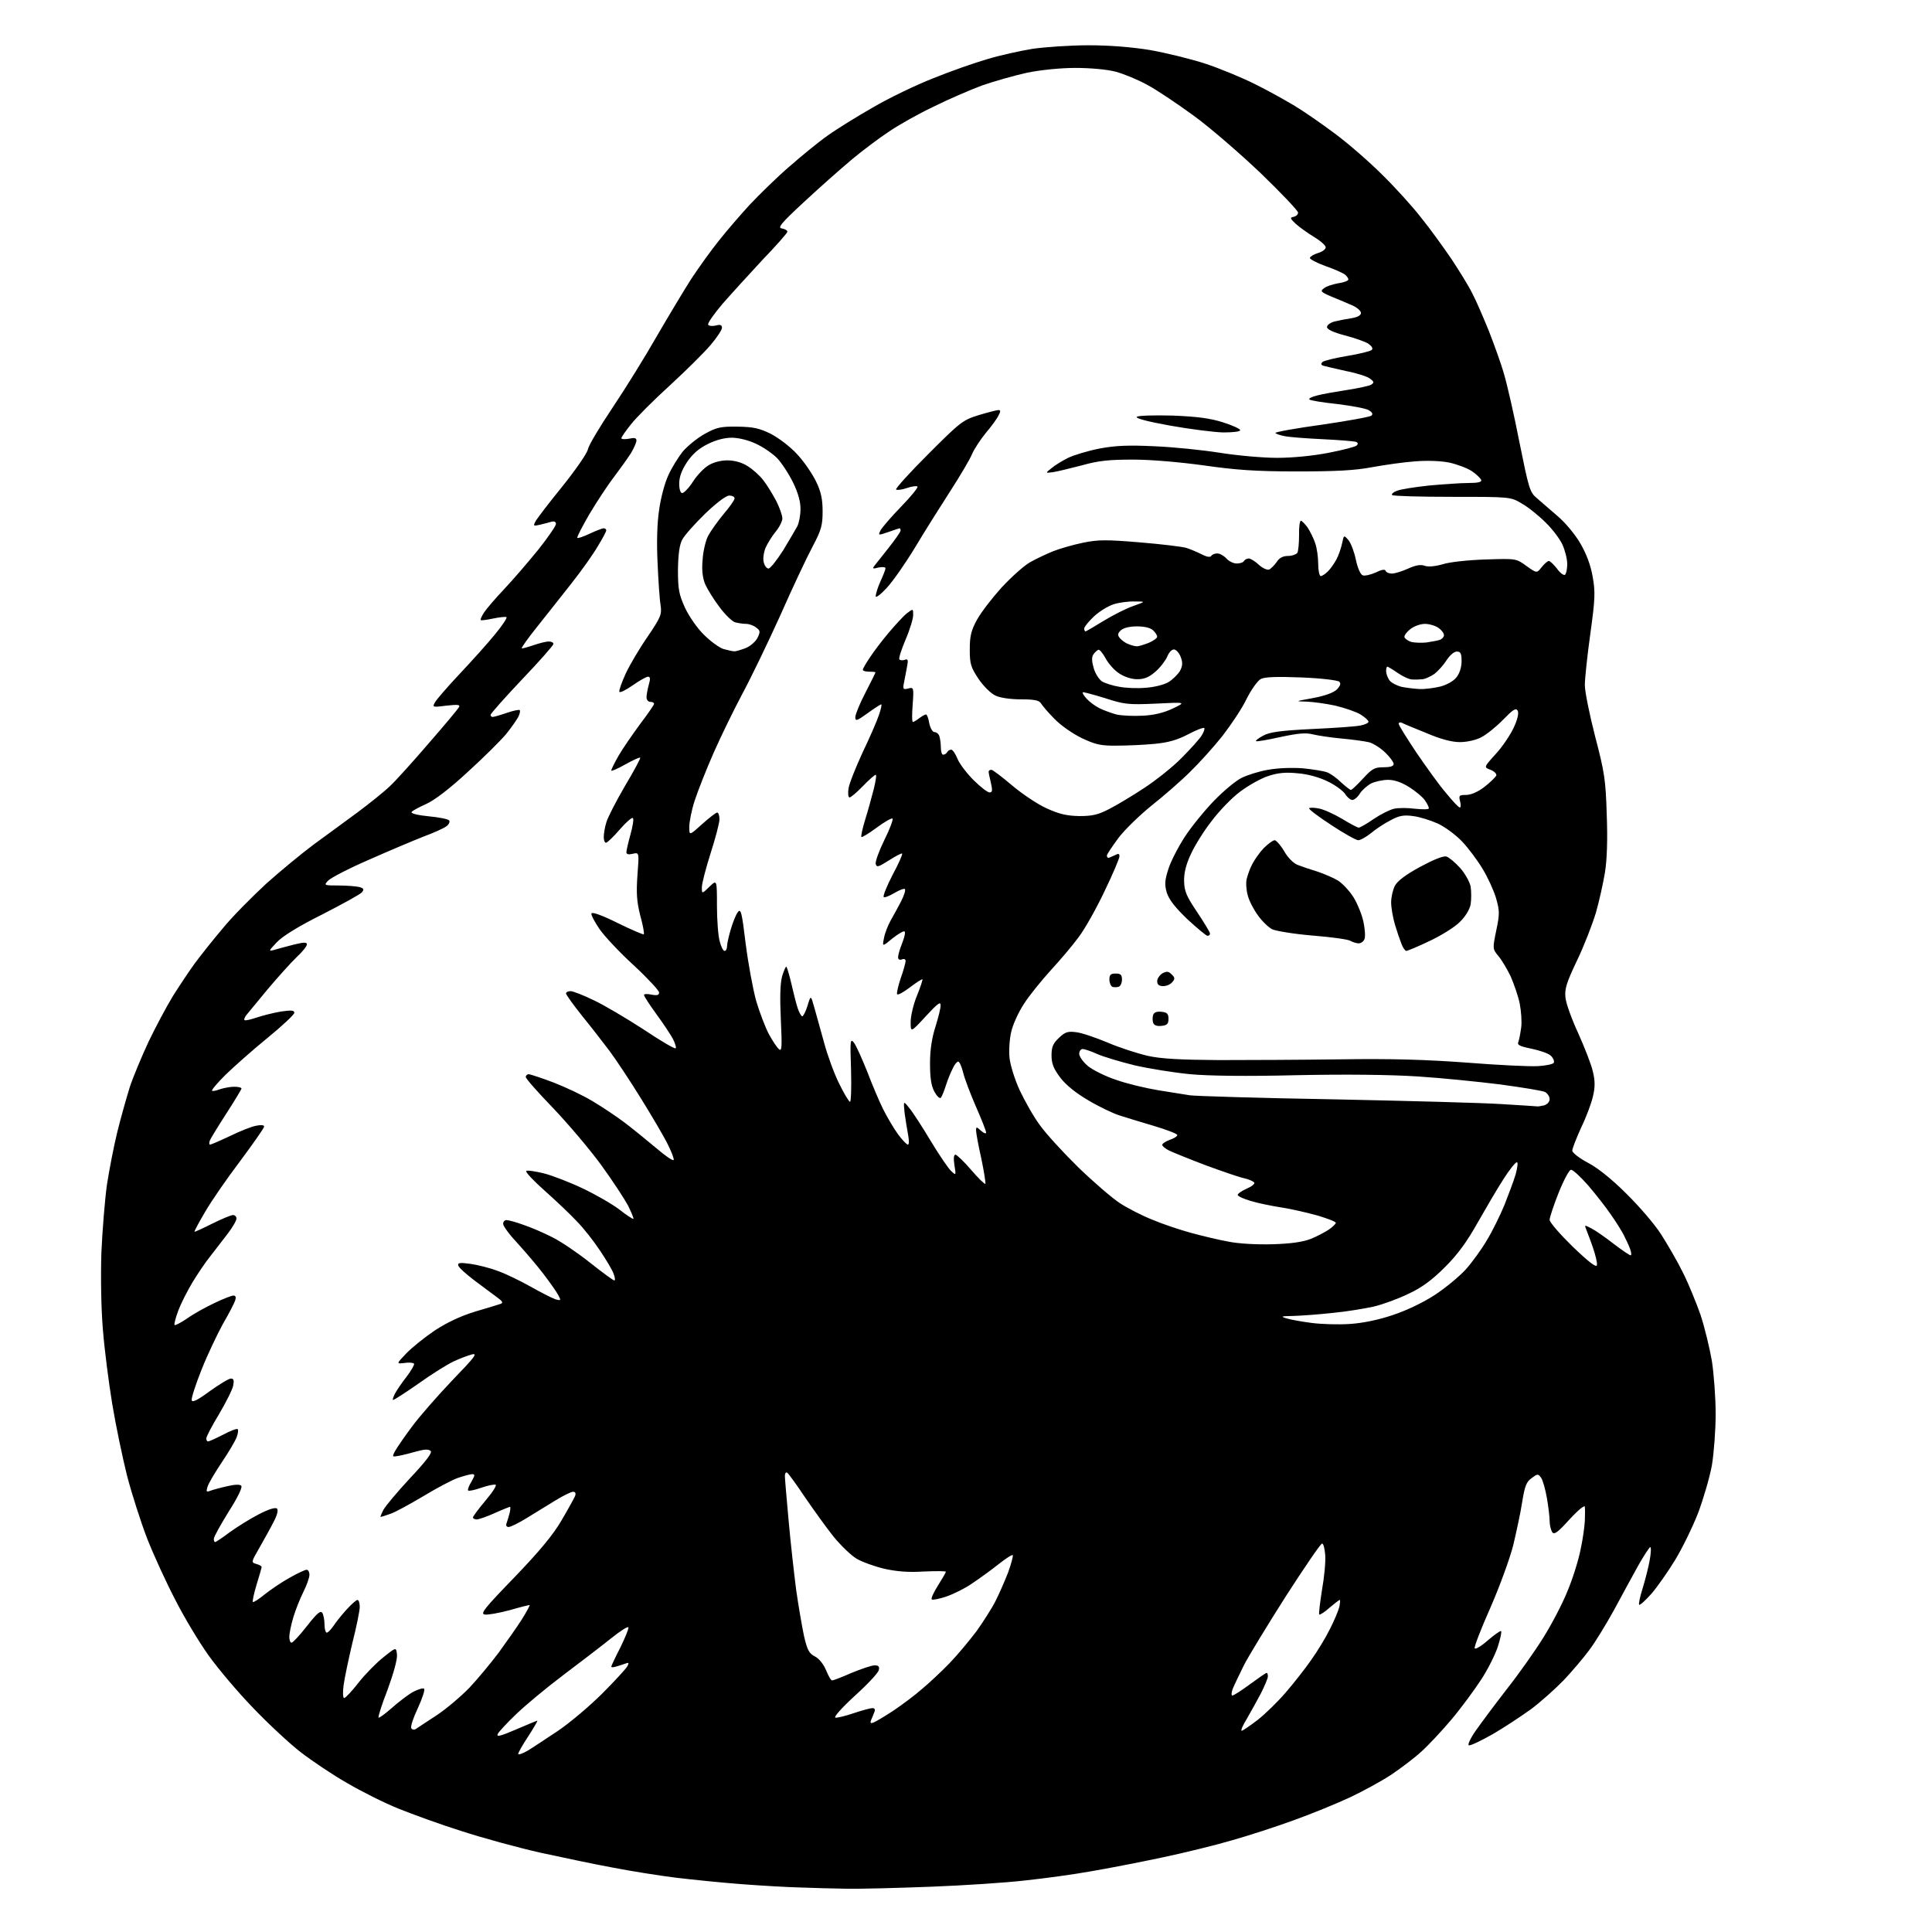 <?xml version="1.0" encoding="UTF-8" standalone="no"?>
<svg 
  version="1.1" 
  xmlns="http://www.w3.org/2000/svg" 
  xmlns:xlink="http://www.w3.org/1999/xlink" 
  xmlns:svg="http://www.w3.org/2000/svg"
  xmlns:rdf="http://www.w3.org/1999/02/22-rdf-syntax-ns#"
  xmlns:cc="http://creativecommons.org/ns#"
  xmlns:dc="http://purl.org/dc/elements/1.1/"
  viewBox="0 0 768 768"
  width="768"
  height="768"
>
<style>svg {background-color: white; }</style>"
<path stroke="none" fill="black" fill-rule="evenodd" d="M336.5,750.8C331.0,750.7 322.7,750.5 318.0,750.3C313.3,750.2 303.0,749.6 295.0,749.0C287.0,748.4 275.2,747.2 268.6,746.4C262.1,745.6 250.8,743.8 243.6,742.4C236.4,741.1 223.3,738.3 214.5,736.4C205.7,734.4 191.8,730.6 183.5,727.9C175.2,725.3 164.0,721.2 158.5,719.0C153.0,716.8 143.8,712.2 138.0,708.8C132.2,705.5 123.9,699.9 119.5,696.5C115.1,693.1 106.5,685.1 100.5,678.8C94.4,672.5 86.5,663.1 82.8,657.9C79.1,652.7 73.2,642.9 69.7,636.0C66.1,629.1 61.1,618.2 58.5,611.6C56.0,605.1 52.4,593.9 50.5,586.6C48.7,579.4 46.0,566.5 44.6,558.0C43.2,549.5 41.5,536.2 40.9,528.5C40.2,520.3 40.0,507.7 40.3,498.0C40.7,488.9 41.7,476.8 42.5,471.0C43.4,465.2 45.2,455.8 46.6,450.1C48.0,444.4 50.3,436.3 51.6,432.1C53.0,427.9 56.4,419.8 59.1,414.0C61.9,408.2 66.2,400.1 68.7,396.0C71.3,391.9 75.2,386.0 77.4,383.0C79.6,380.0 84.6,373.7 88.5,369.1C92.3,364.4 100.2,356.5 105.8,351.3C111.5,346.2 120.0,339.2 124.7,335.7C129.4,332.3 137.1,326.6 141.9,323.1C146.6,319.6 152.5,314.9 154.9,312.6C157.3,310.4 164.3,302.6 170.4,295.5C176.6,288.4 182.0,281.9 182.4,281.2C183.1,280.1 182.1,280.0 177.5,280.5C172.0,281.2 171.8,281.2 172.9,279.2C173.5,278.1 177.9,273.0 182.7,267.9C187.6,262.7 194.0,255.6 196.9,252.0C199.8,248.5 201.8,245.4 201.3,245.3C200.7,245.1 198.3,245.4 195.9,245.9C193.5,246.4 191.4,246.7 191.1,246.5C190.9,246.2 191.5,244.9 192.4,243.5C193.3,242.1 196.9,237.9 200.4,234.2C203.9,230.5 209.9,223.5 213.9,218.6C217.8,213.7 221.0,209.0 221.0,208.3C221.0,207.4 220.3,207.1 219.2,207.4C218.3,207.7 216.2,208.2 214.6,208.6C212.0,209.2 211.9,209.1 212.9,207.2C213.5,206.1 218.3,199.8 223.6,193.3C228.8,186.8 233.4,180.2 233.7,178.6C234.0,177.0 238.5,169.5 243.6,161.9C248.7,154.3 256.5,141.7 261.0,133.8C265.6,125.9 271.7,115.7 274.7,111.0C277.8,106.3 282.8,99.3 285.9,95.5C288.9,91.7 294.5,85.2 298.2,81.2C302.0,77.2 308.9,70.4 313.8,66.2C318.6,62.0 325.4,56.4 329.0,53.9C332.6,51.3 340.7,46.3 347.0,42.7C353.3,39.0 364.1,33.8 371.0,31.1C377.9,28.3 387.6,24.9 392.5,23.5C397.4,22.0 405.6,20.2 410.5,19.4C415.4,18.7 425.4,18.0 432.7,18.0C441.2,18.0 449.8,18.7 457.2,19.9C463.4,21.0 473.3,23.4 479.1,25.3C484.9,27.2 493.8,30.9 498.8,33.4C503.9,35.9 511.0,39.9 514.7,42.1C518.5,44.4 525.7,49.4 530.9,53.3C536.0,57.1 544.4,64.4 549.4,69.4C554.5,74.4 561.5,82.1 564.9,86.5C568.4,90.8 573.8,98.3 577.0,103.0C580.1,107.7 583.9,113.8 585.3,116.7C586.8,119.5 589.7,126.3 591.9,131.7C594.0,137.1 596.8,144.8 597.9,148.8C599.1,152.8 601.9,165.0 604.0,175.8C607.7,194.1 608.1,195.7 610.9,198.0C612.5,199.4 616.2,202.6 619.1,205.1C622.1,207.6 626.2,212.5 628.2,216.0C630.6,220.1 632.3,224.6 633.1,229.2C634.2,235.3 634.1,238.0 632.2,251.8C631.0,260.4 630.0,269.7 630.0,272.3C630.0,275.0 631.9,284.2 634.1,292.8C637.8,306.9 638.3,310.0 638.7,323.8C639.1,333.6 638.8,341.8 638.0,346.8C637.3,351.0 635.7,358.3 634.4,362.8C633.0,367.4 629.7,376.0 626.9,381.8C622.7,390.6 621.9,393.2 622.3,396.6C622.5,398.8 624.8,405.2 627.4,410.8C629.9,416.4 632.6,423.2 633.2,426.0C634.1,429.7 634.1,432.2 633.2,435.9C632.6,438.6 630.5,444.2 628.5,448.3C626.6,452.5 625.0,456.6 625.0,457.4C625.0,458.2 627.8,460.4 631.2,462.2C635.1,464.2 640.9,468.9 646.5,474.5C651.5,479.4 657.7,486.6 660.2,490.5C662.7,494.4 666.7,501.2 668.9,505.7C671.2,510.2 674.3,517.9 676.0,522.7C677.6,527.6 679.6,535.8 680.5,541.0C681.3,546.2 682.0,555.7 682.0,562.1C682.0,568.5 681.3,577.7 680.5,582.5C679.6,587.4 677.1,595.9 675.0,601.5C672.8,607.1 668.7,615.5 665.9,620.1C663.1,624.7 658.9,630.7 656.5,633.5C654.1,636.2 651.9,638.2 651.6,637.9C651.3,637.7 651.9,634.7 653.0,631.3C654.0,628.0 655.3,623.0 655.8,620.1C656.3,617.3 656.4,615.0 656.0,615.0C655.7,615.0 653.5,618.3 651.3,622.2C649.1,626.2 644.7,634.2 641.6,640.0C638.4,645.8 634.0,653.0 631.7,656.0C629.5,659.0 624.9,664.4 621.6,667.9C618.2,671.4 612.4,676.6 608.5,679.5C604.6,682.3 597.8,686.8 593.3,689.4C588.7,692.0 584.5,694.0 583.9,693.8C583.3,693.6 584.5,691.0 586.6,688.0C588.7,685.0 594.3,677.5 599.1,671.3C603.9,665.2 610.4,656.0 613.6,650.8C616.8,645.7 621.1,637.5 623.1,632.5C625.2,627.5 627.5,620.1 628.3,616.0C629.2,611.9 629.9,606.7 630.0,604.5C630.1,602.3 630.1,599.8 630.0,599.0C630.0,598.1 627.4,600.2 623.9,604.0C619.1,609.3 617.8,610.2 617.0,609.0C616.5,608.2 616.0,606.2 616.0,604.6C616.0,603.0 615.5,598.8 614.9,595.4C614.3,592.0 613.3,588.4 612.6,587.4C611.4,585.8 611.2,585.8 608.8,587.6C606.7,589.1 606.1,590.9 605.1,597.0C604.5,601.1 602.8,608.9 601.5,614.4C600.1,619.8 596.0,631.0 592.4,639.2C588.8,647.3 586.0,654.5 586.2,655.2C586.4,655.8 588.8,654.4 591.4,652.1C594.1,649.8 596.5,648.1 596.7,648.4C597.0,648.7 596.4,651.5 595.4,654.6C594.4,657.7 591.4,663.7 588.7,667.8C586.0,671.9 580.8,679.0 577.0,683.5C573.3,687.9 567.9,693.7 565.0,696.3C562.2,698.9 556.7,703.0 553.0,705.5C549.2,708.0 541.9,712.0 536.8,714.4C531.7,716.8 521.7,720.9 514.5,723.5C507.4,726.1 496.3,729.7 489.9,731.5C483.5,733.4 470.9,736.5 461.9,738.4C452.9,740.3 440.1,742.8 433.5,743.9C426.9,745.1 415.2,746.7 407.6,747.5C400.0,748.4 383.1,749.5 370.1,750.0C357.1,750.5 342.0,750.9 336.5,750.8zM209.8,695.9C211.8,694.7 217.3,691.0 222.0,687.9C226.7,684.7 234.5,678.1 239.4,673.2C244.3,668.3 248.7,663.5 249.3,662.5C250.1,661.1 250.0,660.8 248.9,661.2C248.1,661.5 246.5,662.0 245.2,662.4C244.0,662.8 243.0,662.9 243.0,662.5C243.0,662.2 244.6,658.8 246.6,654.9C248.5,651.0 250.0,647.4 249.8,646.9C249.6,646.4 246.6,648.3 243.0,651.2C239.4,654.1 230.9,660.6 224.0,665.8C217.1,671.0 208.7,678.0 205.2,681.4C201.7,684.7 198.4,688.3 197.9,689.2C197.2,690.6 198.8,690.2 205.1,687.5C209.5,685.6 213.4,684.0 213.6,684.0C213.8,684.0 212.2,686.8 210.0,690.2C207.8,693.5 206.0,696.7 206.0,697.2C206.0,697.7 207.7,697.1 209.8,695.9zM165.3,687.3C166.0,686.8 169.7,684.4 173.5,681.9C177.3,679.4 183.2,674.4 186.6,670.9C189.9,667.4 195.1,661.1 198.2,657.0C201.2,652.9 205.4,646.9 207.4,643.8C209.4,640.6 210.8,638.0 210.5,638.0C210.3,638.0 206.6,638.9 202.5,640.1C198.3,641.2 194.0,642.0 192.7,641.8C190.8,641.5 192.6,639.3 204.5,627.0C214.4,616.7 219.9,610.1 223.2,604.4C225.8,600.0 228.2,595.6 228.6,594.7C229.0,593.6 228.7,593.0 227.8,593.0C227.0,593.0 223.8,594.6 220.7,596.5C217.6,598.4 212.4,601.6 209.3,603.5C206.2,605.4 203.0,607.0 202.2,607.0C201.3,607.0 201.0,606.4 201.4,605.4C201.7,604.5 202.3,602.7 202.6,601.4C202.9,600.1 203.0,599.0 202.7,599.0C202.5,599.0 199.7,600.1 196.6,601.5C193.5,602.9 190.3,604.0 189.5,604.0C188.7,604.0 188.0,603.6 188.0,603.2C188.0,602.8 190.3,599.7 193.0,596.5C195.8,593.2 197.6,590.4 197.0,590.2C196.4,590.0 193.9,590.5 191.3,591.4C188.8,592.3 186.4,592.8 186.1,592.5C185.8,592.2 186.4,590.6 187.4,589.0C188.8,586.5 188.9,586.0 187.7,586.0C186.9,586.0 184.4,586.7 182.0,587.5C179.7,588.3 173.5,591.6 168.2,594.8C162.8,598.0 157.0,601.2 155.1,601.8C153.2,602.5 151.5,603.0 151.3,603.0C151.1,603.0 151.6,601.8 152.4,600.2C153.2,598.7 157.9,593.1 163.0,587.6C169.3,580.9 171.9,577.5 171.2,576.8C170.4,576.0 168.8,576.1 165.8,576.9C163.4,577.6 160.2,578.4 158.6,578.7C155.9,579.2 155.8,579.2 157.0,576.9C157.7,575.6 160.7,571.2 163.7,567.2C166.7,563.1 174.0,554.8 179.8,548.7C188.7,539.5 190.0,537.8 187.6,538.4C186.1,538.8 182.8,540.0 180.3,541.2C177.9,542.3 171.5,546.3 166.2,550.1C160.9,553.8 156.4,556.7 156.2,556.5C156.0,556.3 156.4,555.2 157.0,554.0C157.7,552.7 159.7,549.7 161.6,547.3C163.5,544.8 164.8,542.5 164.6,542.1C164.3,541.7 162.6,541.5 160.8,541.8C157.5,542.2 157.5,542.2 161.5,538.0C163.7,535.7 168.8,531.6 172.8,528.9C177.7,525.7 183.0,523.2 188.8,521.4C193.6,520.0 198.2,518.6 199.0,518.3C200.1,517.9 199.8,517.3 197.6,515.7C196.0,514.5 191.9,511.5 188.6,509.0C185.3,506.5 182.4,503.9 182.2,503.1C181.8,502.0 182.7,501.8 187.0,502.4C189.8,502.8 194.7,504.0 197.8,505.2C201.0,506.3 206.9,509.2 211.0,511.5C215.1,513.8 219.6,516.1 220.8,516.5C223.0,517.1 223.1,517.0 221.9,514.8C221.3,513.6 218.6,509.8 216.1,506.5C213.6,503.2 208.9,497.7 205.8,494.3C202.6,490.9 200.0,487.4 200.0,486.5C200.0,485.7 200.6,485.0 201.3,485.0C202.1,485.0 205.1,485.8 208.1,486.9C211.1,487.9 216.2,490.1 219.5,491.8C222.8,493.4 229.6,498.0 234.5,501.9C239.4,505.8 243.8,509.0 244.2,509.0C244.6,509.0 244.5,507.8 243.9,506.3C243.4,504.8 240.9,500.7 238.5,497.1C236.1,493.5 232.0,488.2 229.3,485.5C226.7,482.7 220.9,477.2 216.5,473.3C212.1,469.4 208.8,465.9 209.2,465.5C209.5,465.1 212.7,465.6 216.1,466.4C219.6,467.3 226.6,470.0 231.6,472.4C236.7,474.8 243.3,478.6 246.2,480.8C249.1,483.1 251.6,484.7 251.8,484.5C252.0,484.4 251.0,482.0 249.7,479.3C248.3,476.7 243.5,469.3 238.9,463.0C234.3,456.7 225.7,446.6 219.8,440.4C213.9,434.3 209.0,428.8 209.0,428.1C209.0,427.5 209.6,427.0 210.2,427.0C210.9,427.1 215.3,428.5 220.0,430.3C224.7,432.1 231.7,435.4 235.5,437.7C239.4,440.0 245.2,443.9 248.5,446.4C251.8,448.9 257.4,453.5 261.0,456.5C264.6,459.6 267.6,461.6 267.8,461.1C268.0,460.6 266.9,457.8 265.4,454.8C264.0,451.9 259.1,443.6 254.7,436.5C250.3,429.4 244.6,420.8 242.1,417.5C239.6,414.2 234.8,408.0 231.3,403.7C227.8,399.3 225.0,395.4 225.0,394.9C225.0,394.4 225.8,394.0 226.8,394.0C227.8,394.0 231.9,395.6 236.0,397.6C240.1,399.5 249.0,404.8 255.8,409.2C262.5,413.7 268.3,417.1 268.6,416.7C268.9,416.4 268.4,414.8 267.5,413.0C266.6,411.3 263.7,406.9 260.9,403.1C258.2,399.4 256.0,396.0 256.0,395.5C256.0,395.1 257.4,395.0 259.0,395.4C261.2,395.8 262.0,395.6 262.0,394.5C262.0,393.8 257.5,388.9 252.0,383.8C246.4,378.7 240.3,372.2 238.3,369.3C236.4,366.5 234.9,363.7 235.1,363.1C235.4,362.4 239.7,364.0 245.5,366.9C251.0,369.6 255.7,371.6 255.9,371.4C256.2,371.2 255.6,367.8 254.5,363.9C253.1,358.3 252.9,355.0 253.4,347.8C254.1,338.8 254.1,338.8 251.5,339.4C249.9,339.8 249.0,339.6 249.0,338.8C249.0,338.2 249.7,335.0 250.6,331.8C251.5,328.6 252.0,325.6 251.6,325.2C251.2,324.8 248.8,326.9 246.3,329.8C243.9,332.6 241.4,335.0 240.9,335.0C240.4,335.0 240.0,334.0 240.0,332.8C240.0,331.5 240.4,328.9 241.0,327.0C241.5,325.1 244.9,318.5 248.4,312.5C252.0,306.5 254.7,301.4 254.5,301.2C254.3,300.9 251.6,302.2 248.5,303.9C245.5,305.6 243.0,306.7 243.0,306.3C243.0,305.8 244.3,303.2 245.9,300.4C247.5,297.6 251.4,292.0 254.4,287.9C257.5,283.8 260.0,280.2 260.0,279.8C260.0,279.3 259.3,279.0 258.5,279.0C257.7,279.0 257.0,278.2 257.0,277.2C257.0,276.3 257.4,274.0 257.9,272.2C258.6,269.8 258.5,269.0 257.6,269.0C256.9,269.0 254.1,270.6 251.4,272.5C248.7,274.4 246.3,275.5 246.2,275.0C246.0,274.4 247.2,271.1 248.8,267.6C250.4,264.2 254.3,257.6 257.5,253.0C262.7,245.3 263.1,244.3 262.6,240.6C262.2,238.3 261.7,230.8 261.4,223.8C261.0,215.9 261.2,207.9 262.0,202.8C262.6,198.2 264.2,192.1 265.6,189.1C266.9,186.1 269.6,181.8 271.4,179.5C273.3,177.3 277.2,174.1 280.1,172.5C284.8,169.9 286.4,169.5 293.2,169.6C299.5,169.7 301.8,170.2 306.5,172.5C309.7,174.2 314.3,177.7 317.0,180.7C319.7,183.6 323.0,188.5 324.4,191.4C326.4,195.5 327.0,198.5 327.0,203.3C327.0,208.8 326.5,210.7 323.0,217.3C320.7,221.6 314.9,233.9 310.1,244.8C305.2,255.6 298.5,269.5 295.2,275.6C291.9,281.8 286.7,292.4 283.7,299.2C280.7,306.0 277.3,314.7 276.1,318.4C274.9,322.1 274.0,326.8 274.0,328.7C274.0,332.2 274.0,332.2 279.1,327.6C281.9,325.1 284.6,323.0 285.1,323.0C285.6,323.0 286.0,324.2 286.0,325.7C286.0,327.1 284.4,333.2 282.5,339.1C280.6,345.1 279.0,351.2 279.0,352.7C279.0,355.4 279.0,355.4 282.0,352.5C285.0,349.6 285.0,349.6 285.0,360.1C285.0,365.8 285.5,372.2 286.1,374.2C286.6,376.3 287.5,378.0 288.0,378.0C288.6,378.0 289.0,377.2 289.0,376.2C289.0,375.2 289.7,372.1 290.5,369.4C291.3,366.7 292.5,363.6 293.3,362.6C294.5,361.0 294.9,362.6 296.4,375.0C297.4,382.9 299.3,393.2 300.6,397.9C302.0,402.6 304.3,408.6 305.7,411.2C307.2,413.9 308.9,416.5 309.7,417.1C310.8,418.1 310.9,416.1 310.4,405.4C310.0,396.7 310.1,391.1 310.9,388.1C311.6,385.8 312.4,384.0 312.6,384.3C312.9,384.6 313.8,387.7 314.6,391.1C315.4,394.6 316.5,399.0 317.1,400.8C317.7,402.5 318.5,404.0 318.9,404.0C319.3,404.0 320.3,402.1 321.0,399.8C322.3,395.5 322.3,395.5 323.7,400.5C324.5,403.2 326.2,409.6 327.6,414.5C328.9,419.4 331.6,426.8 333.6,430.8C335.5,434.7 337.5,438.0 337.9,438.0C338.3,438.0 338.5,432.3 338.3,425.2C337.9,413.6 338.0,412.7 339.4,414.4C340.3,415.5 342.6,420.7 344.7,425.9C346.7,431.2 349.6,438.0 351.1,441.0C352.6,444.0 355.2,448.4 356.9,450.8C358.6,453.1 360.4,455.0 360.9,455.0C361.4,455.0 361.4,453.4 361.0,451.2C360.6,449.2 360.0,445.2 359.6,442.5C359.1,437.5 359.1,437.5 361.4,440.4C362.7,441.9 366.6,447.9 370.0,453.6C373.4,459.2 377.1,464.7 378.2,465.6C380.0,467.3 380.1,467.3 379.4,463.2C379.0,460.6 379.1,459.0 379.8,459.0C380.3,459.0 383.2,461.7 386.0,465.0C388.9,468.4 391.5,470.9 391.7,470.6C391.9,470.4 391.2,465.9 390.1,460.6C388.9,455.3 388.0,450.3 388.0,449.4C388.0,447.8 388.2,447.9 390.0,449.5C391.1,450.5 392.0,450.8 392.0,450.2C392.0,449.6 390.2,445.0 388.0,440.0C385.8,435.0 383.5,428.9 382.9,426.5C382.3,424.0 381.4,422.0 380.9,422.0C380.4,422.0 379.4,423.2 378.7,424.8C377.9,426.3 376.7,429.3 376.0,431.5C375.3,433.7 374.4,435.9 374.0,436.4C373.5,436.8 372.4,435.7 371.4,433.9C370.1,431.4 369.7,428.3 369.7,422.5C369.7,417.2 370.5,412.3 371.9,408.0C373.0,404.4 374.0,400.6 373.9,399.5C373.9,398.0 372.5,399.1 368.0,404.0C362.0,410.5 362.0,410.5 362.0,406.2C362.0,403.9 363.1,399.2 364.5,395.8C365.9,392.4 366.8,389.5 366.7,389.3C366.5,389.1 364.2,390.6 361.7,392.5C359.2,394.4 356.9,395.7 356.6,395.2C356.4,394.8 357.0,392.0 358.0,389.0C359.1,386.0 359.9,382.9 360.0,382.1C360.0,381.3 359.4,381.0 358.5,381.4C357.6,381.7 357.0,381.4 357.0,380.5C357.0,379.7 357.7,377.2 358.6,375.0C359.5,372.7 360.0,370.6 359.6,370.3C359.3,369.9 357.1,371.2 354.8,373.0C350.7,376.4 350.7,376.4 351.4,372.9C351.7,371.1 352.9,368.0 354.0,366.0C355.1,364.1 357.0,360.6 358.2,358.3C359.4,355.9 360.1,353.8 359.7,353.4C359.4,353.1 357.5,353.8 355.5,355.0C353.5,356.2 351.6,356.9 351.3,356.6C350.9,356.2 352.5,352.3 354.8,347.8C357.2,343.4 358.9,339.5 358.6,339.3C358.4,339.1 356.0,340.3 353.4,342.0C349.1,344.7 348.5,344.9 348.1,343.4C347.9,342.4 349.5,338.1 351.6,333.8C353.7,329.6 355.1,325.8 354.8,325.4C354.4,325.1 351.6,326.7 348.5,329.0C345.4,331.3 342.6,333.0 342.4,332.7C342.2,332.5 342.8,329.4 343.9,325.9C345.0,322.4 346.5,316.9 347.3,313.8C348.1,310.6 348.5,308.0 348.1,308.0C347.7,308.0 345.4,310.0 343.0,312.5C340.6,315.0 338.2,317.0 337.7,317.0C337.2,317.0 337.0,315.4 337.3,313.4C337.6,311.4 340.2,305.0 342.9,299.1C345.7,293.3 348.6,286.6 349.4,284.2C350.2,281.9 350.6,280.0 350.3,280.0C350.0,280.0 347.5,281.6 344.9,283.5C340.6,286.6 340.0,286.8 340.0,285.1C340.0,284.0 341.8,279.6 344.0,275.4C346.2,271.1 348.0,267.5 348.0,267.3C348.0,267.1 346.9,267.0 345.5,267.0C344.1,267.0 343.0,266.7 343.0,266.2C343.0,265.8 344.2,263.7 345.7,261.5C347.1,259.3 350.5,254.8 353.2,251.6C355.9,248.4 359.2,244.8 360.5,243.8C363.0,241.9 363.0,241.9 363.0,244.5C363.0,245.9 361.7,250.3 360.0,254.2C358.4,258.0 357.2,261.6 357.5,262.1C357.8,262.5 358.8,262.6 359.6,262.3C360.9,261.8 361.1,262.3 360.6,264.8C360.3,266.6 359.7,269.4 359.4,271.1C358.8,274.0 359.0,274.2 361.0,273.7C363.2,273.1 363.3,273.3 362.8,280.1C362.5,283.9 362.5,287.0 362.9,287.0C363.2,287.0 364.4,286.3 365.4,285.5C366.5,284.7 367.7,284.0 368.1,284.0C368.5,284.0 369.1,285.6 369.4,287.5C369.8,289.4 370.7,291.0 371.4,291.0C372.2,291.0 373.1,291.7 373.4,292.6C373.7,293.5 374.0,295.5 374.0,297.1C374.0,298.7 374.4,300.0 374.9,300.0C375.5,300.0 376.2,299.6 376.5,299.0C376.8,298.4 377.6,298.0 378.1,298.0C378.7,298.0 379.8,299.6 380.6,301.6C381.4,303.6 384.3,307.4 387.0,310.1C389.7,312.8 392.6,315.0 393.3,315.0C394.5,315.0 394.6,314.3 393.9,311.2C393.4,309.2 393.0,307.2 393.0,306.8C393.0,306.3 393.5,306.0 394.1,306.0C394.6,306.0 398.3,308.8 402.3,312.2C406.2,315.5 412.4,319.7 416.0,321.3C421.0,323.6 424.0,324.3 429.0,324.4C434.2,324.4 436.5,323.9 440.9,321.6C443.9,320.1 450.2,316.3 454.9,313.2C459.6,310.1 466.3,304.8 469.7,301.3C473.1,297.9 476.7,293.9 477.6,292.5C478.5,291.1 479.0,289.7 478.7,289.4C478.4,289.1 475.5,290.2 472.3,291.9C467.9,294.2 464.3,295.2 458.9,295.7C454.8,296.1 448.1,296.4 444.0,296.4C437.7,296.5 435.5,296.0 430.0,293.4C426.3,291.6 421.6,288.3 419.1,285.7C416.6,283.2 414.3,280.4 413.8,279.6C413.1,278.4 411.2,278.0 405.9,278.0C401.7,278.0 397.5,277.4 395.7,276.5C393.9,275.7 390.9,272.7 389.0,269.9C385.9,265.2 385.5,264.0 385.5,258.1C385.5,252.7 386.1,250.5 388.4,246.3C390.0,243.4 394.4,237.7 398.1,233.6C401.9,229.5 406.9,225.0 409.3,223.6C411.7,222.2 416.0,220.2 418.7,219.1C421.5,218.0 426.8,216.5 430.7,215.7C436.6,214.5 439.9,214.5 453.1,215.6C461.6,216.3 469.9,217.3 471.6,217.8C473.2,218.3 476.0,219.5 477.8,220.4C479.7,221.4 481.1,221.6 481.5,221.0C481.8,220.4 482.9,220.0 483.9,220.0C484.9,220.0 486.5,220.9 487.5,222.0C488.5,223.1 490.3,224.0 491.6,224.0C492.9,224.0 494.2,223.6 494.5,223.0C494.8,222.5 495.7,222.0 496.4,222.0C497.1,222.0 498.9,223.1 500.4,224.5C501.8,225.8 503.7,226.7 504.5,226.4C505.2,226.1 506.6,224.7 507.5,223.4C508.5,221.8 510.0,221.0 512.0,221.0C513.6,221.0 515.2,220.4 515.7,219.8C516.1,219.1 516.4,215.9 516.4,212.7C516.3,209.6 516.7,207.0 517.1,207.0C517.5,207.0 518.7,208.2 519.8,209.7C520.8,211.3 522.2,214.0 522.8,215.9C523.5,217.8 524.0,221.5 524.0,224.1C524.0,226.8 524.5,229.0 525.0,229.0C525.6,229.0 526.9,228.1 527.9,227.1C529.0,226.0 530.5,223.8 531.3,222.3C532.1,220.8 533.1,217.9 533.5,216.0C534.2,212.6 534.2,212.6 536.1,214.8C537.1,216.1 538.4,219.6 539.0,222.6C539.7,225.8 540.8,228.4 541.7,228.7C542.5,229.0 544.8,228.5 546.8,227.6C549.2,226.4 550.6,226.2 550.8,226.9C551.0,227.5 552.1,228.0 553.3,228.0C554.5,228.0 557.4,227.1 559.8,226.0C562.7,224.7 564.7,224.3 566.3,224.9C567.7,225.4 570.3,225.2 573.5,224.3C576.2,223.4 583.9,222.6 590.6,222.4C602.7,222.0 602.7,222.0 606.8,225.0C610.9,227.9 610.9,227.9 612.8,225.5C613.9,224.1 615.2,223.0 615.7,223.0C616.2,223.0 617.6,224.4 618.9,226.0C620.1,227.7 621.5,228.8 622.1,228.5C622.6,228.1 623.0,226.2 623.0,224.2C623.0,222.2 622.1,218.7 621.1,216.5C620.1,214.3 617.1,210.3 614.4,207.7C611.7,205.0 607.5,201.6 605.0,200.2C600.5,197.5 600.5,197.5 577.3,197.5C564.6,197.5 553.8,197.2 553.4,196.8C553.0,196.4 553.9,195.6 555.3,195.1C556.7,194.5 562.5,193.6 568.1,193.0C573.6,192.5 580.7,192.0 583.7,192.0C587.6,192.0 589.1,191.6 588.8,190.8C588.5,190.1 586.9,188.5 585.1,187.3C583.3,186.1 579.3,184.6 576.2,183.9C572.8,183.2 567.3,183.0 562.5,183.4C558.1,183.7 550.5,184.8 545.5,185.7C538.7,187.0 531.3,187.4 515.5,187.4C499.0,187.4 491.1,186.8 478.5,185.0C469.0,183.7 457.6,182.7 450.5,182.7C441.0,182.7 436.7,183.1 430.0,185.0C425.3,186.2 420.1,187.5 418.5,187.7C415.5,188.1 415.5,188.1 418.0,186.1C419.4,184.9 422.4,183.1 424.6,182.0C426.9,180.9 432.5,179.2 437.1,178.3C443.5,177.1 448.7,176.9 459.0,177.4C466.4,177.7 478.1,178.9 485.0,180.0C491.9,181.1 502.1,182.0 507.7,182.0C513.8,182.0 522.0,181.2 528.1,180.0C533.8,178.9 538.8,177.6 539.3,177.1C540.0,176.4 539.8,175.9 538.9,175.6C538.1,175.4 532.3,174.9 526.0,174.6C519.7,174.3 512.8,173.8 510.8,173.4C508.7,173.0 507.0,172.4 507.0,172.1C507.0,171.7 515.4,170.2 525.6,168.8C535.9,167.3 544.7,165.7 545.2,165.2C545.9,164.5 545.4,163.8 544.0,163.0C542.7,162.3 537.1,161.3 531.5,160.6C525.8,160.0 520.9,159.2 520.5,158.8C520.1,158.4 521.5,157.7 523.6,157.2C525.8,156.6 531.1,155.7 535.6,155.0C540.1,154.3 544.3,153.4 545.1,152.9C546.3,152.1 546.2,151.7 544.6,150.5C543.6,149.7 539.3,148.3 535.1,147.5C530.9,146.6 526.9,145.6 526.1,145.4C525.1,145.1 525.0,144.6 525.7,143.9C526.2,143.4 530.7,142.3 535.5,141.5C540.4,140.7 544.8,139.6 545.3,139.1C545.9,138.5 545.3,137.6 543.9,136.6C542.6,135.8 538.4,134.3 534.5,133.3C529.9,132.1 527.5,130.9 527.5,130.0C527.5,129.2 528.9,128.2 530.5,127.8C532.1,127.4 535.2,126.8 537.2,126.5C539.6,126.1 541.0,125.4 541.0,124.4C541.0,123.6 539.5,122.3 537.8,121.5C536.0,120.7 532.2,119.1 529.5,118.0C525.0,116.1 524.7,115.7 526.3,114.6C527.2,113.8 529.8,113.0 532.0,112.6C534.2,112.3 536.0,111.6 536.0,111.1C536.0,110.6 535.4,109.8 534.7,109.2C534.0,108.6 530.5,107.0 527.0,105.8C523.4,104.5 520.6,103.0 520.7,102.5C520.8,102.0 522.2,101.1 523.9,100.6C525.6,100.1 527.0,99.1 527.0,98.3C527.0,97.6 524.9,95.7 522.2,94.1C519.6,92.5 516.4,90.2 515.0,88.9C512.8,86.8 512.7,86.5 514.2,86.2C515.2,86.0 516.0,85.3 516.0,84.5C516.0,83.8 509.3,76.7 501.1,68.8C492.9,61.0 480.9,50.6 474.4,45.9C467.8,41.1 459.6,35.6 456.0,33.7C452.4,31.7 446.8,29.4 443.5,28.5C440.1,27.6 433.4,27.0 427.5,27.0C421.6,27.0 413.7,27.8 408.3,28.9C403.3,30.0 395.2,32.3 390.3,34.0C385.5,35.8 376.7,39.6 370.9,42.5C365.0,45.3 357.2,49.7 353.4,52.3C349.6,54.8 342.9,59.8 338.5,63.5C334.1,67.2 325.6,74.7 319.6,80.3C310.4,88.8 309.0,90.6 310.8,90.8C312.0,91.0 313.0,91.6 313.0,92.1C313.0,92.6 308.6,97.6 303.2,103.2C297.9,108.9 290.7,116.8 287.2,120.8C283.8,124.8 281.2,128.5 281.5,129.1C281.9,129.6 283.2,129.7 284.6,129.4C286.3,128.9 287.0,129.2 287.0,130.3C287.0,131.1 285.0,134.2 282.5,137.1C280.1,140.0 272.8,147.2 266.4,153.1C259.9,159.0 252.9,166.0 250.8,168.7C248.7,171.3 247.0,173.8 247.0,174.2C247.0,174.6 248.3,174.7 250.0,174.4C252.2,173.9 253.0,174.1 253.0,175.1C253.0,175.9 252.0,178.1 250.9,180.0C249.7,181.9 246.7,186.1 244.3,189.3C241.8,192.5 237.4,199.2 234.4,204.2C231.5,209.2 229.2,213.6 229.5,213.8C229.7,214.1 232.0,213.3 234.5,212.1C236.9,211.0 239.4,210.0 240.0,210.0C240.5,210.0 241.0,210.4 241.0,210.8C241.0,211.3 239.5,214.1 237.6,217.2C235.8,220.3 231.2,226.8 227.4,231.6C223.6,236.4 217.5,244.2 213.8,248.8C210.0,253.5 207.2,257.5 207.4,257.7C207.5,257.9 209.6,257.3 212.0,256.5C214.3,255.7 217.1,255.0 218.1,255.0C219.2,255.0 220.0,255.4 220.0,256.0C220.0,256.5 214.4,262.9 207.5,270.1C200.6,277.4 195.0,283.7 195.0,284.2C195.0,284.6 195.4,285.0 195.8,285.0C196.3,285.0 198.8,284.3 201.4,283.4C204.0,282.5 206.3,282.0 206.6,282.3C206.9,282.6 206.6,283.9 205.9,285.2C205.2,286.4 203.1,289.5 201.1,291.9C199.1,294.3 192.3,301.1 186.0,306.8C178.8,313.5 172.6,318.2 169.4,319.6C166.5,320.9 163.9,322.3 163.6,322.8C163.3,323.4 166.3,324.1 170.5,324.5C174.6,324.9 178.3,325.6 178.6,326.2C178.9,326.7 178.4,327.8 177.4,328.5C176.3,329.3 172.3,331.1 168.5,332.5C164.7,334.0 154.9,338.1 146.8,341.7C138.7,345.2 131.4,349.0 130.4,350.1C128.7,351.9 128.8,352.0 134.6,352.0C137.8,352.0 141.5,352.3 142.8,352.6C144.6,353.1 144.8,353.5 143.9,354.7C143.2,355.5 136.1,359.4 128.1,363.5C118.7,368.2 112.2,372.2 110.0,374.6C106.7,378.1 106.7,378.2 109.0,377.6C110.4,377.2 113.9,376.2 116.8,375.5C120.8,374.5 122.0,374.5 122.0,375.4C122.0,376.1 120.2,378.4 117.9,380.5C115.6,382.7 110.6,388.3 106.6,393.0C102.7,397.7 98.9,402.3 98.1,403.3C97.3,404.2 96.9,405.3 97.2,405.5C97.5,405.8 99.6,405.3 102.0,404.5C104.4,403.7 108.7,402.6 111.7,402.1C115.8,401.5 117.0,401.6 117.0,402.6C117.0,403.3 112.2,407.8 106.2,412.7C100.3,417.5 92.9,424.1 89.6,427.3C86.4,430.5 84.0,433.3 84.3,433.6C84.5,433.8 85.9,433.6 87.4,433.0C88.9,432.5 91.5,432.0 93.1,432.0C94.7,432.0 96.0,432.3 96.0,432.7C96.0,433.0 93.3,437.5 90.0,442.6C86.7,447.7 83.7,452.6 83.4,453.4C83.1,454.3 83.1,455.0 83.5,455.0C83.9,455.0 87.4,453.5 91.4,451.6C95.3,449.7 100.0,447.8 101.8,447.5C103.7,447.1 105.0,447.2 105.0,447.8C105.0,448.4 100.7,454.5 95.5,461.5C90.2,468.5 83.9,477.6 81.5,481.8C79.0,486.0 77.2,489.5 77.3,489.6C77.4,489.8 80.6,488.3 84.4,486.4C88.2,484.5 91.9,483.0 92.6,483.0C93.4,483.0 94.0,483.6 94.0,484.4C94.0,485.2 92.4,488.0 90.3,490.7C88.3,493.3 85.2,497.3 83.5,499.5C81.7,501.7 78.7,506.2 76.6,509.6C74.6,512.9 72.0,518.0 70.9,520.9C69.8,523.9 69.1,526.5 69.4,526.7C69.6,527.0 71.9,525.8 74.4,524.1C76.9,522.3 81.8,519.6 85.2,518.0C88.7,516.3 92.1,515.0 92.8,515.0C93.7,515.0 93.9,515.7 93.5,516.9C93.2,517.9 91.0,522.2 88.6,526.3C86.3,530.5 82.4,538.7 80.1,544.5C77.8,550.3 76.0,555.8 76.2,556.6C76.4,557.6 78.4,556.7 83.4,553.0C87.2,550.3 90.9,548.0 91.8,548.0C92.9,548.0 93.1,548.7 92.7,550.8C92.4,552.4 89.8,557.5 87.1,562.1C84.3,566.7 82.0,571.1 82.0,571.8C82.0,572.4 82.3,573.0 82.7,573.0C83.1,573.0 85.8,571.8 88.7,570.3C91.5,568.8 94.1,567.8 94.5,568.1C94.8,568.5 94.6,570.0 94.0,571.5C93.4,573.0 90.8,577.4 88.1,581.4C85.4,585.4 82.9,589.7 82.5,591.0C81.9,593.0 82.0,593.2 83.6,592.6C84.7,592.2 87.6,591.4 90.3,590.8C93.2,590.1 95.4,590.0 95.9,590.6C96.5,591.1 94.5,595.3 90.9,600.9C87.7,606.1 85.0,610.9 85.0,611.7C85.0,612.4 85.2,613.0 85.5,613.0C85.8,613.0 88.4,611.3 91.3,609.1C94.2,607.0 99.3,603.8 102.8,602.0C106.8,599.9 109.5,599.1 110.1,599.7C110.7,600.3 110.2,602.3 108.7,605.1C107.5,607.5 104.9,612.1 103.1,615.3C99.8,621.0 99.8,621.1 101.9,621.7C103.0,622.0 104.0,622.5 104.0,622.9C104.0,623.2 103.1,626.4 102.0,629.9C100.9,633.5 100.3,636.6 100.5,636.8C100.7,637.1 102.9,635.7 105.2,633.8C107.6,631.9 112.0,628.9 115.1,627.2C118.2,625.4 121.3,624.0 121.9,624.0C122.5,624.0 123.0,624.9 123.0,626.0C123.0,627.2 121.9,630.2 120.6,632.8C119.3,635.4 117.5,639.9 116.6,642.9C115.7,645.9 115.0,649.4 115.0,650.7C115.0,652.0 115.4,653.0 115.9,653.0C116.4,653.0 119.2,650.0 122.0,646.4C125.9,641.4 127.4,640.1 128.1,641.1C128.6,641.9 129.0,644.0 129.0,645.8C129.0,647.5 129.4,649.0 129.9,649.0C130.4,649.0 131.5,647.8 132.5,646.4C133.4,645.0 135.7,642.1 137.7,639.9C139.6,637.8 141.6,636.0 142.1,636.0C142.6,636.0 143.0,637.2 143.0,638.8C143.0,640.3 141.7,646.7 140.1,653.0C138.6,659.3 137.0,666.9 136.6,669.8C136.2,672.6 136.3,675.0 136.8,675.0C137.3,675.0 139.9,672.3 142.5,668.9C145.1,665.6 149.6,661.0 152.4,658.8C157.5,654.7 157.5,654.7 157.8,657.8C158.0,659.6 156.4,665.3 154.1,671.6C151.8,677.5 150.2,682.5 150.5,682.8C150.7,683.0 153.1,681.3 155.8,678.9C158.5,676.5 162.3,673.6 164.3,672.5C166.3,671.5 168.2,670.9 168.6,671.3C169.0,671.7 167.9,675.1 166.1,679.0C164.3,682.8 163.1,686.4 163.5,687.0C163.8,687.6 164.7,687.7 165.3,687.3zM493.6,688.0C494.0,688.0 496.8,686.1 499.8,683.8C502.9,681.4 507.9,676.5 511.0,672.9C514.1,669.3 518.7,663.5 521.2,659.9C523.7,656.4 527.1,650.8 528.7,647.5C530.4,644.2 532.0,640.3 532.4,638.8C532.7,637.2 532.8,636.0 532.6,636.0C532.3,636.0 530.5,637.4 528.5,639.1C526.5,640.9 524.7,642.0 524.4,641.8C524.2,641.5 524.7,637.2 525.5,632.1C526.4,627.1 527.0,620.9 526.8,618.2C526.6,615.6 526.1,613.5 525.5,613.6C525.0,613.6 518.5,623.1 511.1,634.6C503.8,646.1 496.2,658.5 494.4,662.1C492.6,665.8 490.6,669.9 490.0,671.4C489.5,672.8 489.4,674.0 489.9,674.0C490.4,674.0 493.5,672.0 496.9,669.5C500.3,667.0 503.2,665.0 503.5,665.0C503.8,665.0 504.0,665.6 504.0,666.4C504.0,667.2 502.7,670.2 501.2,673.2C499.6,676.2 497.1,680.7 495.6,683.3C494.0,685.9 493.1,688.0 493.6,688.0zM347.3,684.7C348.3,684.3 351.8,682.2 355.3,679.9C358.7,677.6 363.8,673.8 366.5,671.4C369.3,669.1 374.2,664.5 377.4,661.2C380.6,657.9 385.4,652.1 388.2,648.4C390.9,644.6 394.3,639.3 395.7,636.5C397.1,633.8 399.3,628.7 400.7,625.2C402.0,621.6 402.8,618.5 402.6,618.2C402.3,617.9 399.7,619.6 396.8,621.9C393.9,624.2 389.2,627.6 386.5,629.4C383.8,631.3 379.2,633.6 376.3,634.6C373.4,635.6 370.8,636.1 370.4,635.8C370.0,635.4 371.2,632.9 372.9,630.2C374.6,627.5 376.0,625.1 376.0,624.8C376.0,624.5 372.1,624.5 367.2,624.7C361.2,625.1 356.4,624.7 351.5,623.6C347.7,622.7 342.7,620.9 340.5,619.6C338.3,618.3 334.2,614.3 331.4,610.9C328.6,607.4 323.5,600.3 320.0,595.2C316.6,590.1 313.4,585.7 312.9,585.4C312.4,585.1 312.0,585.7 312.0,586.7C312.0,587.7 312.7,595.8 313.5,604.6C314.3,613.5 315.7,625.9 316.5,632.1C317.4,638.4 318.8,646.5 319.6,650.3C320.9,655.9 321.6,657.3 324.0,658.5C325.6,659.3 327.4,661.6 328.4,664.0C329.3,666.2 330.3,668.0 330.8,668.0C331.2,668.0 334.7,666.7 338.5,665.0C342.4,663.4 346.5,662.0 347.7,662.0C349.3,662.0 349.7,662.5 349.3,664.0C349.0,665.1 344.7,669.7 339.7,674.2C334.5,679.0 331.3,682.6 332.1,682.8C332.9,682.9 336.2,682.1 339.4,681.0C342.7,679.9 346.0,679.0 346.8,679.0C347.7,679.0 348.0,679.6 347.6,680.5C347.3,681.3 346.7,682.8 346.3,683.7C345.8,685.0 346.1,685.2 347.3,684.7zM536.5,526.3C541.5,526.0 547.9,524.7 553.5,522.8C559.0,521.0 565.5,517.9 570.3,514.8C574.6,512.0 580.1,507.4 582.6,504.7C585.1,501.9 588.9,496.7 591.0,493.1C593.2,489.5 596.3,483.2 598.0,479.1C599.6,475.0 601.7,469.5 602.5,466.8C603.2,464.2 603.5,462.0 603.0,462.0C602.4,462.0 600.0,465.0 597.6,468.8C595.2,472.5 590.7,480.2 587.4,486.0C583.2,493.5 579.6,498.5 574.5,503.6C569.3,508.8 565.3,511.8 559.9,514.3C555.8,516.3 549.5,518.6 546.0,519.4C542.4,520.2 535.1,521.4 529.8,521.9C524.4,522.5 517.5,523.0 514.3,523.1C509.2,523.2 508.8,523.3 511.5,524.1C513.1,524.6 517.6,525.4 521.5,525.9C525.4,526.4 532.1,526.6 536.5,526.3zM634.8,502.9C635.0,502.0 634.2,498.8 633.2,495.9C632.2,492.9 630.9,489.7 630.5,488.6C629.8,486.9 629.9,486.9 632.6,488.3C634.2,489.1 638.2,491.9 641.4,494.4C644.7,496.9 647.7,499.0 648.2,499.0C648.6,499.0 648.5,497.9 648.0,496.5C647.5,495.1 646.3,492.6 645.4,490.8C644.5,489.1 642.2,485.4 640.2,482.6C638.3,479.8 634.3,474.7 631.3,471.2C628.3,467.8 625.3,465.0 624.5,465.0C623.8,465.0 621.6,469.1 619.6,474.1C617.6,479.1 616.0,484.0 616.0,484.9C616.0,485.9 620.2,490.7 625.2,495.6C631.8,501.9 634.6,504.0 634.8,502.9zM506.0,494.6C513.1,494.4 517.9,493.7 521.0,492.5C523.5,491.5 526.7,489.8 528.2,488.8C529.8,487.7 531.0,486.5 531.0,486.1C531.0,485.6 527.7,484.4 523.8,483.2C519.8,482.1 513.4,480.6 509.5,480.0C505.6,479.4 500.1,478.3 497.2,477.4C494.4,476.6 492.0,475.5 492.0,475.0C492.0,474.5 493.6,473.4 495.6,472.5C497.5,471.7 498.9,470.6 498.6,470.1C498.2,469.6 496.5,468.8 494.7,468.4C493.0,468.1 486.1,465.7 479.5,463.3C472.9,460.8 466.3,458.1 464.8,457.4C463.2,456.6 462.0,455.6 462.0,455.1C462.0,454.6 463.4,453.7 465.0,453.1C466.6,452.6 468.0,451.7 468.0,451.2C468.0,450.7 463.8,449.1 458.8,447.6C453.7,446.1 447.5,444.2 445.0,443.4C442.5,442.6 437.0,440.0 432.8,437.5C427.8,434.6 423.8,431.4 421.5,428.4C418.8,424.8 418.0,422.8 418.0,419.5C418.0,416.2 418.6,414.8 420.9,412.6C423.4,410.2 424.5,409.9 427.7,410.3C429.8,410.5 435.4,412.4 440.2,414.4C445.1,416.5 452.3,418.8 456.2,419.7C461.5,420.9 469.3,421.3 484.5,421.4C496.1,421.4 517.9,421.3 533.0,421.1C552.9,420.8 566.7,421.2 583.0,422.4C595.4,423.4 608.2,424.0 611.4,423.8C614.7,423.6 617.5,423.0 617.7,422.4C617.9,421.7 617.4,420.5 616.5,419.7C615.7,418.8 612.2,417.6 608.9,416.9C604.0,415.9 603.0,415.4 603.6,414.1C603.9,413.2 604.4,410.7 604.7,408.4C605.0,406.2 604.7,401.9 604.1,398.9C603.5,395.9 601.8,391.1 600.5,388.1C599.1,385.2 596.9,381.5 595.6,380.0C593.3,377.2 593.3,377.1 594.8,369.8C596.2,363.2 596.1,362.0 594.7,357.0C593.8,354.0 591.4,348.7 589.3,345.3C587.2,341.8 583.5,336.9 581.1,334.4C578.7,331.9 574.4,328.7 571.6,327.4C568.7,326.1 564.3,324.7 561.7,324.4C558.1,323.9 556.2,324.2 552.9,326.0C550.5,327.2 547.0,329.5 545.1,331.1C543.1,332.7 540.8,334.0 539.9,334.0C539.1,334.0 534.2,331.3 529.1,327.9C524.0,324.6 520.1,321.6 520.4,321.3C520.7,321.0 522.4,321.0 524.3,321.4C526.1,321.7 530.3,323.6 533.5,325.5C536.6,327.4 539.6,329.0 540.1,329.0C540.6,329.0 543.3,327.5 546.0,325.6C548.8,323.7 552.4,321.9 554.1,321.5C555.8,321.1 559.6,321.1 562.6,321.5C565.6,321.8 568.0,321.8 568.0,321.3C568.0,320.8 567.3,319.4 566.4,318.1C565.5,316.8 562.7,314.5 560.2,312.9C557.2,311.0 554.3,310.0 551.8,310.0C549.6,310.0 546.6,310.7 545.1,311.4C543.6,312.2 541.5,314.0 540.6,315.4C539.7,316.9 538.3,318.0 537.6,318.0C536.8,318.0 535.5,316.9 534.7,315.6C533.8,314.3 530.7,312.0 527.7,310.6C524.5,309.0 519.8,307.7 515.9,307.4C511.0,306.9 508.0,307.2 504.1,308.5C501.3,309.4 496.3,312.2 493.1,314.6C489.8,317.0 484.7,322.3 481.7,326.3C478.6,330.2 474.9,336.2 473.4,339.5C471.5,343.5 470.6,347.1 470.7,350.3C470.8,354.3 471.6,356.2 475.9,362.6C478.7,366.8 481.0,370.6 481.0,371.1C481.0,371.6 480.6,372.0 480.0,372.0C479.5,372.0 475.9,369.0 472.0,365.4C467.1,360.7 464.7,357.6 463.8,354.8C462.9,351.6 463.0,350.0 464.4,345.6C465.3,342.6 468.3,336.8 471.0,332.6C473.7,328.5 479.0,322.0 482.7,318.2C486.4,314.4 491.3,310.3 493.6,309.2C495.8,308.1 500.5,306.6 504.1,306.0C507.9,305.3 513.5,305.1 517.8,305.4C521.8,305.8 526.2,306.5 527.5,307.0C528.9,307.5 531.4,309.3 533.1,311.0C534.9,312.6 536.6,314.0 537.0,314.0C537.4,314.0 539.5,312.0 541.8,309.5C545.4,305.6 546.4,305.0 549.9,305.0C552.6,305.0 554.0,304.6 554.0,303.7C554.0,303.0 552.5,300.9 550.7,299.2C548.9,297.4 546.0,295.6 544.4,295.1C542.8,294.7 537.9,294.0 533.5,293.6C529.1,293.2 523.8,292.4 521.8,291.9C519.0,291.2 515.9,291.5 508.9,293.0C503.9,294.1 499.5,294.9 499.3,294.6C499.0,294.4 500.3,293.4 502.2,292.4C504.7,291.0 509.3,290.4 521.5,289.8C530.3,289.4 539.0,288.8 540.8,288.4C542.5,288.1 544.0,287.4 544.0,286.9C544.0,286.4 542.6,285.1 540.8,284.0C539.0,282.9 534.5,281.4 530.8,280.5C527.1,279.7 521.9,279.0 519.3,278.9C514.7,278.8 514.8,278.8 521.9,277.5C526.7,276.6 530.0,275.4 531.4,274.1C532.8,272.6 533.1,271.7 532.4,271.0C531.8,270.4 525.0,269.6 517.4,269.3C507.5,268.9 502.8,269.1 501.2,269.9C500.0,270.5 497.4,274.1 495.5,277.9C493.7,281.7 489.3,288.2 485.9,292.6C482.5,296.9 476.7,303.3 473.1,306.8C469.5,310.4 462.6,316.4 457.8,320.2C453.1,324.0 447.1,329.8 444.6,333.1C442.1,336.5 440.0,339.6 440.0,340.1C440.0,340.6 440.3,341.0 440.6,341.0C440.9,341.0 442.0,340.5 443.1,340.0C444.6,339.2 445.0,339.3 445.0,340.4C445.0,341.2 442.4,347.4 439.1,354.2C435.9,361.0 431.3,369.2 428.8,372.5C426.4,375.8 421.3,381.8 417.6,385.8C413.9,389.9 409.1,395.8 407.0,399.1C404.9,402.3 402.6,407.3 402.0,410.1C401.3,412.9 401.0,417.6 401.3,420.5C401.6,423.4 403.4,429.2 405.4,433.5C407.4,437.7 410.9,444.0 413.4,447.3C415.8,450.7 422.7,458.2 428.6,464.0C434.6,469.8 442.0,476.2 445.2,478.3C448.3,480.3 454.1,483.3 458.2,484.9C462.2,486.6 469.1,488.9 473.5,490.1C477.9,491.3 484.6,492.9 488.5,493.6C492.5,494.4 499.9,494.8 506.0,494.6zM611.0,439.8C611.3,439.9 612.5,439.7 613.8,439.4C615.1,439.0 616.0,438.0 616.0,436.9C616.0,435.9 615.2,434.7 614.2,434.1C613.3,433.6 605.3,432.3 596.5,431.1C587.7,430.0 572.9,428.5 563.5,427.9C552.5,427.2 535.6,427.0 515.5,427.4C495.6,427.9 480.4,427.7 473.0,427.0C466.7,426.4 456.8,424.8 451.1,423.5C445.4,422.1 438.7,420.1 436.2,419.0C433.8,417.9 431.1,417.0 430.4,417.0C429.6,417.0 429.0,417.9 429.0,418.9C429.0,420.0 430.6,422.2 432.5,423.8C434.5,425.4 439.5,427.9 443.8,429.3C448.0,430.8 455.6,432.6 460.5,433.4C465.4,434.2 471.1,435.1 473.0,435.4C474.9,435.7 500.6,436.5 530.0,437.0C559.4,437.6 589.6,438.4 597.0,438.9C604.4,439.3 610.7,439.8 611.0,439.8zM461.7,407.8C459.9,408.0 458.8,407.6 458.4,406.6C458.1,405.7 458.1,404.3 458.4,403.4C458.8,402.4 459.9,402.0 461.7,402.2C463.9,402.4 464.5,403.0 464.5,405.0C464.5,407.0 463.9,407.6 461.7,407.8zM444.8,392.2C444.1,392.5 442.9,392.5 442.2,392.3C441.6,392.0 441.0,390.7 441.0,389.4C441.0,387.5 441.5,387.0 443.5,387.0C445.5,387.0 446.0,387.5 446.0,389.4C446.0,390.7 445.4,392.0 444.8,392.2zM462.4,392.0C460.7,392.0 460.0,391.4 460.0,390.0C460.0,389.0 461.0,387.6 462.1,386.9C463.8,386.0 464.6,386.1 465.8,387.4C467.1,388.6 467.1,389.2 466.0,390.4C465.3,391.3 463.7,392.0 462.4,392.0zM559.0,378.0C558.6,378.0 557.7,376.8 557.1,375.2C556.5,373.7 555.3,370.2 554.5,367.5C553.7,364.8 553.0,360.8 553.0,358.7C553.0,356.6 553.7,353.6 554.5,352.1C555.5,350.2 558.8,347.7 564.5,344.6C569.9,341.7 573.8,340.1 575.0,340.5C576.0,340.8 578.4,342.8 580.4,345.0C582.3,347.1 584.2,350.5 584.6,352.4C584.9,354.4 584.9,357.6 584.6,359.5C584.2,361.6 582.5,364.4 580.2,366.6C578.2,368.6 572.7,372.0 568.2,374.1C563.6,376.3 559.5,378.0 559.0,378.0zM540.1,375.0C539.2,375.0 537.7,374.5 536.8,374.0C535.9,373.4 529.2,372.5 521.8,371.9C514.5,371.3 507.3,370.1 505.7,369.4C504.2,368.6 501.6,366.1 500.0,363.8C498.3,361.5 496.5,358.0 496.0,355.9C495.4,353.8 495.2,350.8 495.6,349.3C496.0,347.8 496.9,345.1 497.8,343.5C498.6,341.9 500.6,339.0 502.3,337.2C504.0,335.5 506.0,334.0 506.7,334.0C507.3,334.0 509.1,336.0 510.5,338.4C511.9,340.9 514.2,343.2 515.8,343.8C517.3,344.4 520.8,345.6 523.5,346.4C526.2,347.3 530.0,348.9 531.8,350.0C533.6,351.1 536.4,354.1 538.0,356.6C539.6,359.2 541.4,363.6 542.0,366.5C542.6,369.3 542.8,372.4 542.4,373.3C542.1,374.2 541.0,375.0 540.1,375.0zM580.3,321.0C580.7,321.0 580.8,319.9 580.4,318.5C579.8,316.2 580.1,316.0 582.8,316.0C584.7,316.0 587.5,314.8 590.1,312.8C592.4,311.0 594.5,308.9 594.8,308.3C595.0,307.6 594.0,306.6 592.5,306.0C589.8,305.0 589.8,305.0 594.6,299.7C597.2,296.9 600.4,292.1 601.7,289.3C603.3,285.9 603.8,283.5 603.3,282.5C602.6,281.3 601.5,282.0 597.5,286.1C594.8,288.9 590.9,292.0 588.8,293.1C586.7,294.2 583.1,295.0 580.3,295.0C577.1,295.0 572.6,293.8 567.0,291.4C562.3,289.5 557.9,287.7 557.2,287.3C556.6,287.0 556.0,287.2 556.0,287.7C556.0,288.3 559.2,293.4 563.0,299.1C566.9,304.8 572.1,312.1 574.8,315.2C577.4,318.4 579.8,321.0 580.3,321.0zM454.3,284.5C458.7,284.3 462.8,283.3 466.3,281.6C471.5,279.1 471.5,279.1 459.5,279.7C448.4,280.2 446.9,280.0 439.2,277.5C434.6,276.1 430.6,275.0 430.4,275.2C430.2,275.5 430.9,276.6 432.0,277.8C433.1,279.0 435.4,280.7 437.0,281.5C438.6,282.3 441.6,283.4 443.7,284.0C445.8,284.5 450.5,284.7 454.3,284.5zM455.4,273.4C458.7,273.2 462.7,272.2 464.4,271.2C466.1,270.2 468.1,268.2 469.0,266.8C470.1,264.8 470.2,263.4 469.4,261.3C468.9,259.8 467.7,258.4 466.9,258.2C465.9,258.0 464.8,259.1 464.0,261.0C463.3,262.6 461.2,265.4 459.3,267.0C456.8,269.2 454.9,270.0 452.1,270.0C449.8,270.0 447.0,269.1 444.9,267.7C443.0,266.5 440.6,263.8 439.5,261.7C438.4,259.7 437.1,258.1 436.6,258.3C436.1,258.5 435.2,259.3 434.6,260.2C433.9,261.3 434.0,263.0 434.8,265.7C435.4,267.8 436.9,270.1 438.1,270.9C439.3,271.6 442.4,272.6 444.9,273.0C447.4,273.5 452.2,273.7 455.4,273.4zM564.3,273.9C566.4,274.0 570.1,273.5 572.6,272.9C575.2,272.2 577.9,270.7 579.0,269.2C580.2,267.7 581.0,265.2 581.0,262.9C581.0,259.7 580.6,259.0 579.1,259.0C578.0,259.0 576.3,260.5 575.0,262.5C573.8,264.4 571.6,266.8 570.2,267.9C568.7,268.9 566.6,269.9 565.5,270.0C564.4,270.1 562.6,270.2 561.4,270.1C560.2,270.1 557.6,268.9 555.6,267.5C553.6,266.1 551.7,265.0 551.5,265.0C551.2,265.0 551.0,265.8 551.0,266.8C551.0,267.8 551.6,269.4 552.3,270.4C553.0,271.4 555.2,272.5 557.0,273.0C558.9,273.4 562.2,273.8 564.3,273.9zM291.8,258.9C292.5,259.0 294.6,258.3 296.5,257.6C298.4,256.8 300.5,254.9 301.2,253.4C302.3,251.1 302.2,250.6 300.5,249.4C299.5,248.6 297.7,248.0 296.6,248.0C295.4,248.0 293.5,247.7 292.3,247.4C291.1,247.1 288.2,244.3 286.0,241.3C283.7,238.3 281.2,234.2 280.3,232.2C279.3,229.7 278.9,226.6 279.3,222.5C279.5,219.1 280.5,214.9 281.5,213.0C282.5,211.1 285.3,207.2 287.6,204.4C290.0,201.6 292.0,198.8 292.0,198.1C292.0,197.5 291.1,197.0 289.9,197.0C288.6,197.0 284.8,199.9 280.3,204.2C276.2,208.2 272.1,212.8 271.2,214.5C270.1,216.6 269.6,220.2 269.5,226.5C269.5,234.3 269.9,236.3 272.3,241.6C273.9,245.0 277.2,249.8 279.9,252.4C282.5,255.0 286.0,257.5 287.6,258.0C289.2,258.4 291.1,258.9 291.8,258.9zM451.8,256.9C452.5,257.0 454.6,256.3 456.5,255.6C458.4,254.8 460.0,253.7 460.0,253.1C460.0,252.6 459.3,251.4 458.4,250.6C457.4,249.6 455.1,249.0 452.0,249.0C448.9,249.0 446.6,249.6 445.5,250.6C444.2,251.9 444.2,252.5 445.2,253.7C445.9,254.5 447.3,255.6 448.5,256.0C449.6,256.5 451.1,256.9 451.8,256.9zM567.0,255.4C568.9,255.1 571.3,254.7 572.2,254.4C573.2,254.1 574.0,253.2 574.0,252.5C574.0,251.7 573.0,250.4 571.8,249.6C570.6,248.7 568.1,248.0 566.4,248.0C564.7,248.0 562.1,248.9 560.6,250.1C559.1,251.3 558.1,252.7 558.3,253.3C558.5,253.9 559.7,254.8 561.1,255.2C562.4,255.5 565.1,255.6 567.0,255.4zM431.5,251.0C431.7,251.0 435.0,249.1 438.7,246.8C442.5,244.5 447.8,241.8 450.5,240.9C455.5,239.1 455.5,239.1 451.1,239.1C448.7,239.0 444.9,239.5 442.7,240.2C440.5,240.9 436.9,243.1 434.8,245.1C432.7,247.1 431.0,249.2 431.0,249.8C431.0,250.5 431.2,251.0 431.5,251.0zM352.5,233.7C350.0,236.4 348.1,237.8 348.1,237.0C348.1,236.2 348.9,233.5 350.0,231.1C351.1,228.7 352.0,226.4 352.0,225.9C352.0,225.4 350.8,225.3 349.2,225.6C347.0,226.2 346.7,226.1 347.6,224.9C348.2,224.1 350.8,220.9 353.3,217.7C355.9,214.4 358.0,211.4 358.0,210.9C358.0,210.4 357.8,210.0 357.6,210.0C357.4,210.0 355.4,210.7 353.1,211.5C349.0,212.9 349.0,212.9 350.1,210.7C350.8,209.5 354.5,205.2 358.3,201.3C362.2,197.3 365.1,193.7 364.7,193.4C364.4,193.1 362.5,193.3 360.5,194.0C358.5,194.7 356.6,194.9 356.2,194.6C355.9,194.2 361.6,187.9 369.0,180.5C381.8,167.7 382.7,167.0 389.1,165.0C392.8,163.9 396.3,163.0 396.9,163.0C397.8,163.0 397.8,163.6 396.9,165.2C396.3,166.5 394.0,169.6 391.8,172.2C389.7,174.8 387.2,178.6 386.4,180.5C385.6,182.5 381.7,189.1 377.7,195.3C373.7,201.5 367.4,211.5 363.7,217.7C360.0,223.8 355.0,231.0 352.5,233.7zM305.5,226.0C306.2,226.0 308.8,222.7 311.3,218.8C313.7,214.8 316.3,210.4 317.0,209.1C317.6,207.8 318.2,204.9 318.2,202.5C318.3,199.7 317.3,196.0 315.3,191.9C313.6,188.4 310.7,184.0 308.9,182.1C307.0,180.2 303.2,177.6 300.5,176.4C297.6,175.0 293.6,174.0 290.9,174.0C288.0,174.0 284.5,174.9 281.2,176.6C277.7,178.3 275.2,180.6 273.1,183.7C271.0,186.9 270.0,189.6 270.0,192.2C270.0,194.6 270.5,196.0 271.2,196.0C271.9,196.0 273.9,193.9 275.5,191.4C277.1,188.9 279.9,186.0 281.6,185.0C283.5,183.8 286.5,183.0 289.1,183.0C291.9,183.0 294.9,183.8 297.2,185.3C299.2,186.5 302.1,189.1 303.5,191.0C305.0,192.9 307.2,196.6 308.6,199.2C309.9,201.8 311.0,204.9 311.0,206.1C311.0,207.2 309.8,209.6 308.3,211.4C306.9,213.1 305.1,216.0 304.3,217.8C303.6,219.6 303.2,222.1 303.6,223.5C303.9,224.9 304.8,226.0 305.5,226.0zM486.2,171.9C482.5,171.8 473.1,170.6 465.2,169.2C456.3,167.6 451.3,166.3 451.9,165.7C452.4,165.2 458.5,165.0 466.2,165.2C476.1,165.6 481.2,166.3 486.2,167.9C490.0,169.1 493.0,170.5 493.0,171.0C493.0,171.6 490.0,171.9 486.2,171.9z" />

</svg>